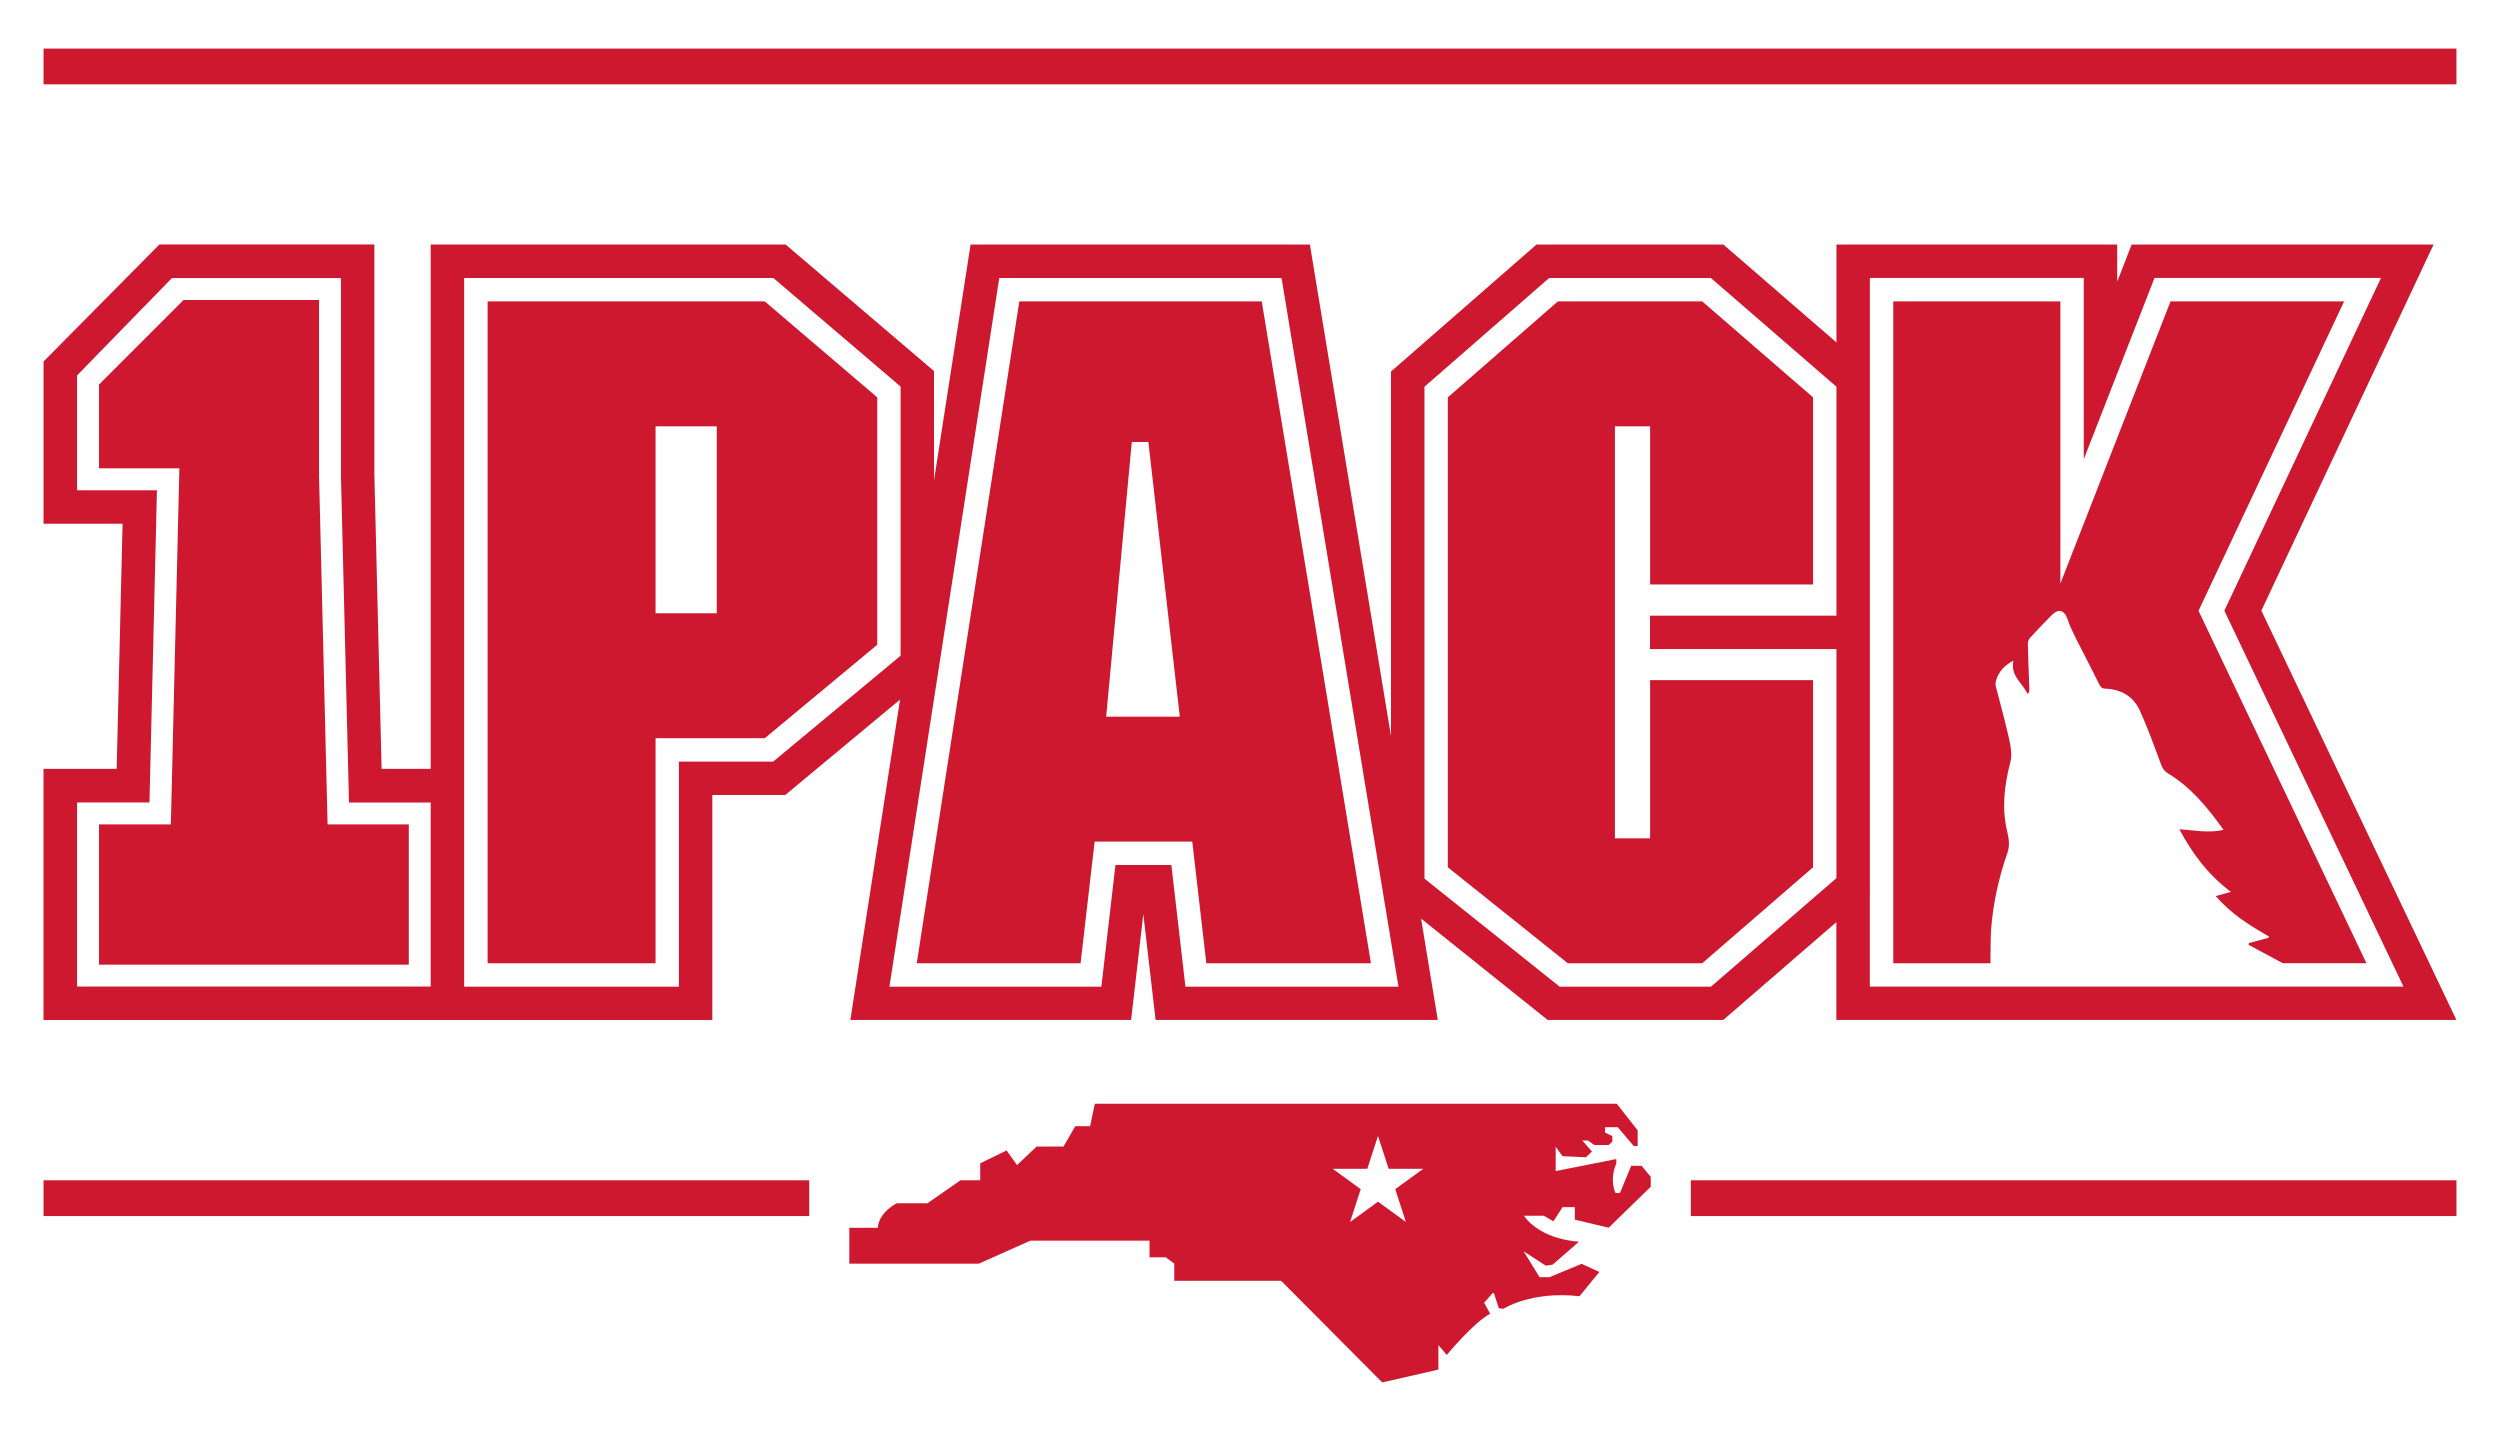 <?xml version="1.0" encoding="UTF-8"?>
<svg id="Layer_1" data-name="Layer 1" xmlns="http://www.w3.org/2000/svg" viewBox="0 0 501.17 286.87">
  <defs>
    <style>
      .cls-1 {
        fill: #ce182f;
        stroke-width: 0px;
      }
    </style>
  </defs>
  <g>
    <path class="cls-1" d="m97.75,60.42v132.68h33.67v-45.11h21.89l22.55-18.74v-49.59l-22.55-19.24h-55.56Zm45.94,62.52h-12.27v-37.48h12.27v37.48Z"/>
    <path class="cls-1" d="m204.34,60.42l-20.56,132.68h32.84l2.82-24.38h19.57l2.82,24.38h33l-21.89-132.68h-48.59Zm17.41,83.25l5.14-55.06h3.32l6.3,55.06h-14.76Z"/>
    <path class="cls-1" d="m440.73,122.45l29.19-62.03h-34.8l-22.08,56.56v-56.56h-33.5v132.68h19.48c0-2.54.05-5.94.16-7.16.43-5.16,1.57-10.15,3.26-15.03.51-1.45.25-2.88-.07-4.25-1.12-4.7-.56-9.25.64-13.85.37-1.41.11-3.09-.22-4.57-.79-3.57-1.8-7.09-2.69-10.65-.1-.38-.06-.85.06-1.23.53-1.72,1.64-2.96,3.46-3.93-.64,3.08,1.82,4.47,2.8,6.61.09-.03.18-.06.27-.09.04-.23.13-.47.13-.7-.1-3.01-.23-6.03-.3-9.04-.01-.43.11-.98.38-1.28,1.45-1.6,2.95-3.14,4.47-4.68,1.16-1.18,2.43-1.08,3.08.81.91,2.66,2.38,5.14,3.63,7.68.91,1.84,1.88,3.64,2.77,5.48.27.56.57.82,1.21.84,3.15.11,5.62,1.54,6.91,4.38,1.6,3.52,2.91,7.18,4.25,10.81.3.8.68,1.35,1.4,1.79,4.62,2.8,7.95,6.87,11.13,11.32-2.98.69-5.8.09-8.86-.12,2.64,4.92,5.78,9.16,10.34,12.55-1.12.31-1.99.55-3.04.84,3.05,3.59,6.82,5.89,10.66,8.11-.03.09-.06.18-.08.26-1.31.35-2.63.71-3.94,1.06-.02.11-.05.23-.07.34.91.5,5.11,2.76,6.86,3.69h16.78l-33.67-70.65Z"/>
    <path class="cls-1" d="m492.44,204.49l-39.11-82.08,34.53-73.39h-60.53l-2.9,7.46v-7.46h-56.28v19.63l-22.67-19.63h-37.46l-29.17,25.46v73.08l-16.26-98.54h-68.02l-7.33,47.27v-21.9l-29.75-25.37h-71.15v105.12h-9.84l-1.45-58.9v-46.23H31.95l-23.22,23.46v32.52h15.84l-1.18,49.15h-14.67v50.34h84.33s49.75,0,49.75,0v-45.11h14.62l23.01-19.13-9.96,64.23h56.28l2.45-21.22,2.46,21.22h56.57l-3.35-20.31,25.38,20.31h35.2l22.67-19.61v19.61h124.29Zm-117.59-25.42V55.72h42.88v36.34l14.18-36.34h45.4l-31.4,66.71,35.91,75.35h-106.98v-18.72Zm-288.51,18.7H15.45v-36.9h14.51l.16-6.56,1.18-49.15.16-6.88H15.45v-23.02l19.02-19.52h33.88v39.68s1.45,58.9,1.45,58.9l.16,6.56h16.38v36.9Zm68.66-45.09h-18.9v45.11h-43.05V55.73h61.98l25.51,21.76v53.96l-25.55,21.23Zm82.64,45.11l-2.82-24.38h-11.21l-2.82,24.38h-42.49l22.02-142.06h56.59l23.44,142.06h-42.71Zm105.34,0h-30.33l-27.09-21.66v-98.6l24.99-21.8h32.43l25.17,21.8v45.89h-37.38v6.7h37.38v45.91l-25.17,21.78Z"/>
    <polygon class="cls-1" points="330.79 168.06 323.74 168.06 323.74 85.46 330.79 85.46 330.79 117.16 363.46 117.16 363.46 79.66 341.24 60.42 312.3 60.42 290.24 79.66 290.24 173.86 314.29 193.1 341.24 193.1 363.46 173.86 363.46 136.35 330.79 136.35 330.79 168.06"/>
    <polygon class="cls-1" points="19.85 193.38 19.85 165.27 34.25 165.27 35.96 93.89 19.85 93.89 19.85 77.09 35.96 60.98 36.78 60.14 63.96 60.14 63.96 95.47 65.67 165.27 81.95 165.27 81.95 193.38 19.85 193.38"/>
  </g>
  <path class="cls-1" d="m322.49,246.12l8.43-8.22v-1.99l-1.83-2.2h-2.09l-2.25,5.45h-.89s-1.31-2.51.16-5.92v-.89l-12.15,2.41v-4.87l1.36,1.89,4.71.21,1.2-1.15-1.94-2.2h1.15l1.26.89h2.88l.73-.68v-1.1l-1.47-.73v-1.05h2.57l3.19,3.77h.79v-3.14l-4.19-5.34h-104.63l-.94,4.5h-2.98l-2.36,4.08h-5.39l-3.93,3.72-2.09-2.93-5.29,2.57v3.4h-3.93l-6.65,4.61h-6.13s-3.56,1.68-3.82,4.92h-5.71v7.19h25.97l10.33-4.61h23.88v3.35h3.28l1.68,1.26v3.44h21.42l20.27,20.37,11.26-2.57v-4.92l1.68,1.99s5.29-6.44,8.69-8.27l-1.2-2.2,1.89-2.15,1.05,3.25.94.1s5.55-3.61,15.24-2.51l3.98-4.87-3.56-1.62-6.44,2.67h-1.99l-3.19-5.18,4.45,2.88,1.36-.21,5.29-4.61s-7.54-.24-11.05-5.2h3.98l1.94,1.11,1.83-2.83h2.46v2.51l6.81,1.62Zm-40.63-1.14l-5.61-4.08-5.61,4.08,2.14-6.59-5.61-4.08h6.93l2.14-6.59,2.14,6.59h6.93l-5.61,4.08,2.14,6.59Z"/>
  <path class="cls-1" d="m162.22,243.78H8.73v-7.17h153.49v7.17Zm330.22-7.17h-153.48v7.17h153.48v-7.17Z"/>
  <rect class="cls-1" x="8.73" y="9.74" width="483.71" height="7.17"/>
</svg>